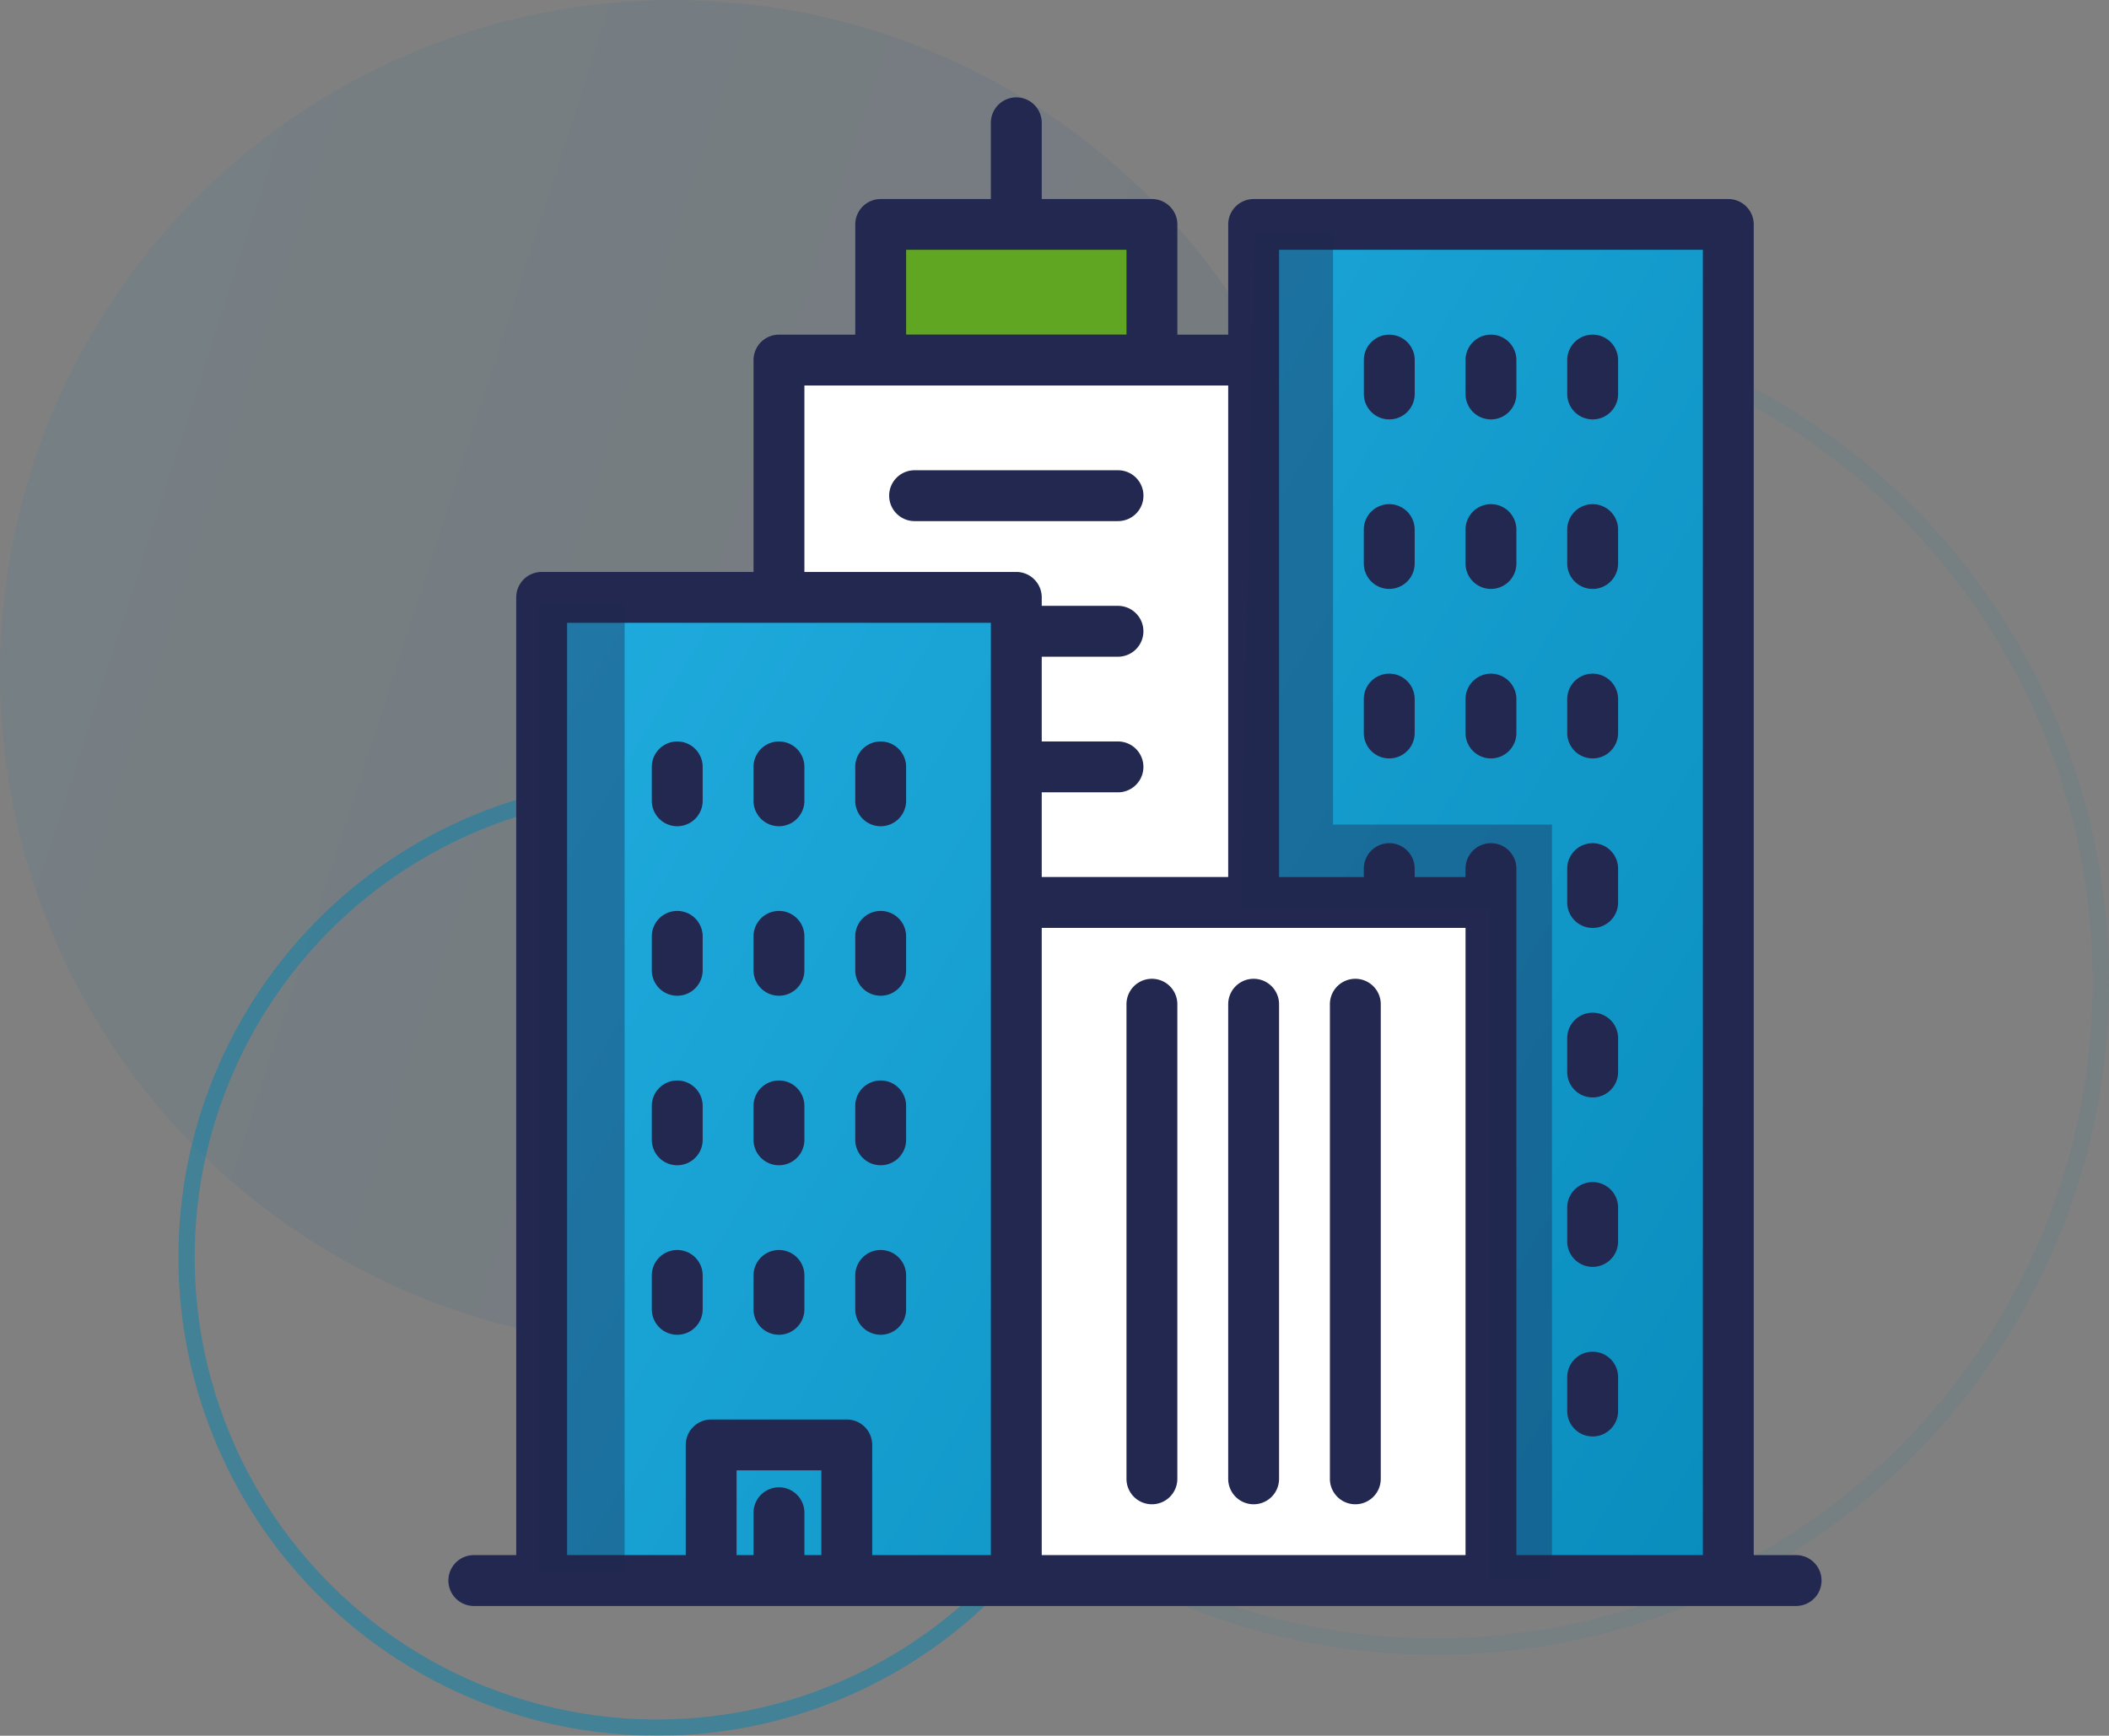 <?xml version="1.0" encoding="UTF-8"?> <svg xmlns="http://www.w3.org/2000/svg" xmlns:xlink="http://www.w3.org/1999/xlink" width="130" height="107" viewBox="0 0 130 107"><rect x="0" y="0" width="130" height="107" fill="#808080" stroke="none"/><defs><linearGradient id="linear-gradient" x1="0.016" y1="0.337" x2="1.117" y2="0.692" gradientUnits="objectBoundingBox"><stop offset="0" stop-color="#0071a3"></stop><stop offset="1" stop-color="#072a6d"></stop></linearGradient><linearGradient id="linear-gradient-2" x1="-0.058" y1="0.176" x2="1.442" y2="1.182" gradientUnits="objectBoundingBox"><stop offset="0" stop-color="#22aee1"></stop><stop offset="1" stop-color="#0081b0"></stop></linearGradient></defs><g id="empresas-icon" transform="translate(-825 -1202)"><circle id="Elipse_22" data-name="Elipse 22" cx="41.5" cy="41.5" r="41.5" transform="translate(825 1202)" opacity="0.08" fill="url(#linear-gradient)"></circle><g id="Elipse_25" data-name="Elipse 25" transform="translate(872 1221)" fill="none" stroke="#006f98" stroke-width="1" opacity="0.08"><circle cx="41.5" cy="41.5" r="41.5" stroke="none"></circle><circle cx="41.5" cy="41.5" r="41" fill="none"></circle></g><g id="Elipse_27" data-name="Elipse 27" transform="translate(836 1250)" fill="none" stroke="#0081b0" stroke-width="1" opacity="0.48"><circle cx="29.5" cy="29.5" r="29.5" stroke="none"></circle><circle cx="29.5" cy="29.5" r="29" fill="none"></circle></g><g id="skyline" transform="translate(829.629 1208)"><path id="Trazado_84" data-name="Trazado 84" d="M704.833,1259v-40.833l-15-.833v-33.5h-6.167v-8.167H666.833v8.167h-6v14.5H675.5V1259Z" transform="translate(-617.629 -1168)" fill="#fff"></path><path id="Trazado_83" data-name="Trazado 83" d="M667.2,1176.333v6.867h17v-6.867Z" transform="translate(-617.629 -1168)" fill="#61a623"></path><path id="Trazado_78" data-name="Trazado 78" d="M719.6,1259.2V1176h-29v41.2H675.2v-18H645.6v60Z" transform="translate(-617.629 -1168)" fill="url(#linear-gradient-2)"></path><path id="Trazado_79" data-name="Trazado 79" d="M705.167,1259.2v-41.867H675.833V1259.2Z" transform="translate(-617.629 -1168)" fill="#fff"></path><g id="Grupo_25" data-name="Grupo 25" transform="translate(23.011)"><g id="Grupo_24" data-name="Grupo 24"><path id="Trazado_48" data-name="Trazado 48" d="M106.084,89.865h-2.612V7.837A1.567,1.567,0,0,0,101.9,6.27H72.646a1.567,1.567,0,0,0-1.567,1.567v6.792H67.944V7.837A1.567,1.567,0,0,0,66.376,6.27H59.584v-4.7a1.567,1.567,0,1,0-3.135,0v4.7H49.657A1.567,1.567,0,0,0,48.09,7.837v6.792h-4.7A1.567,1.567,0,0,0,41.82,16.2V29.258H28.758a1.567,1.567,0,0,0-1.567,1.567V89.865H24.578a1.567,1.567,0,0,0,0,3.135h81.506a1.567,1.567,0,0,0,0-3.135ZM51.225,9.4H64.809v5.225H51.225ZM46,89.865H44.955V87.253a1.567,1.567,0,0,0-3.135,0v2.612H40.775V84.641H46Zm10.449-40.23v40.23H49.135V83.073a1.567,1.567,0,0,0-1.567-1.567H39.208a1.567,1.567,0,0,0-1.567,1.567v6.792H30.326V32.393H56.449Zm1.567-20.376H44.955V17.764H71.078v30.3H59.584V42.843h4.7a1.567,1.567,0,0,0,0-3.135h-4.7V34.483h4.7a1.567,1.567,0,0,0,0-3.135h-4.7v-.522A1.567,1.567,0,0,0,58.017,29.258ZM85.708,89.865H59.584V51.2H85.708Zm14.629,0H88.842V47.545a1.567,1.567,0,1,0-3.135,0v.522H82.573v-.522a1.567,1.567,0,0,0-3.135,0v.522H74.213V9.4h26.124V89.865Z" transform="translate(-23.011)" fill="#222850"></path><path id="Trazado_49" data-name="Trazado 49" d="M254.691,331.542a1.567,1.567,0,0,0,1.567-1.567V300.716a1.567,1.567,0,1,0-3.135,0v29.258A1.567,1.567,0,0,0,254.691,331.542Z" transform="translate(-211.326 -244.811)" fill="#222850"></path><path id="Trazado_50" data-name="Trazado 50" d="M289.208,331.542a1.567,1.567,0,0,0,1.567-1.567V300.716a1.567,1.567,0,1,0-3.135,0v29.258A1.567,1.567,0,0,0,289.208,331.542Z" transform="translate(-239.573 -244.811)" fill="#222850"></path><path id="Trazado_51" data-name="Trazado 51" d="M323.724,331.542a1.567,1.567,0,0,0,1.567-1.567V300.716a1.567,1.567,0,1,0-3.135,0v29.258A1.567,1.567,0,0,0,323.724,331.542Z" transform="translate(-267.82 -244.811)" fill="#222850"></path><path id="Trazado_52" data-name="Trazado 52" d="M335.23,85.765A1.567,1.567,0,0,0,336.8,84.2v-2.09a1.567,1.567,0,0,0-3.135,0V84.2A1.567,1.567,0,0,0,335.23,85.765Z" transform="translate(-277.236 -65.911)" fill="#222850"></path><path id="Trazado_53" data-name="Trazado 53" d="M369.747,85.765a1.567,1.567,0,0,0,1.567-1.567v-2.09a1.567,1.567,0,0,0-3.135,0V84.2A1.567,1.567,0,0,0,369.747,85.765Z" transform="translate(-305.483 -65.911)" fill="#222850"></path><path id="Trazado_54" data-name="Trazado 54" d="M404.264,85.765a1.567,1.567,0,0,0,1.567-1.567v-2.09a1.567,1.567,0,0,0-3.135,0V84.2A1.567,1.567,0,0,0,404.264,85.765Z" transform="translate(-333.731 -65.911)" fill="#222850"></path><path id="Trazado_55" data-name="Trazado 55" d="M335.23,143.292a1.567,1.567,0,0,0,1.567-1.567v-2.09a1.567,1.567,0,0,0-3.135,0v2.09A1.567,1.567,0,0,0,335.23,143.292Z" transform="translate(-277.236 -112.988)" fill="#222850"></path><path id="Trazado_56" data-name="Trazado 56" d="M369.747,143.292a1.567,1.567,0,0,0,1.567-1.567v-2.09a1.567,1.567,0,0,0-3.135,0v2.09A1.567,1.567,0,0,0,369.747,143.292Z" transform="translate(-305.483 -112.988)" fill="#222850"></path><path id="Trazado_57" data-name="Trazado 57" d="M404.264,143.292a1.567,1.567,0,0,0,1.567-1.567v-2.09a1.567,1.567,0,0,0-3.135,0v2.09A1.567,1.567,0,0,0,404.264,143.292Z" transform="translate(-333.731 -112.988)" fill="#222850"></path><path id="Trazado_58" data-name="Trazado 58" d="M335.23,200.821a1.567,1.567,0,0,0,1.567-1.567v-2.09a1.567,1.567,0,0,0-3.135,0v2.09A1.567,1.567,0,0,0,335.23,200.821Z" transform="translate(-277.236 -160.068)" fill="#222850"></path><path id="Trazado_59" data-name="Trazado 59" d="M369.747,200.821a1.567,1.567,0,0,0,1.567-1.567v-2.09a1.567,1.567,0,0,0-3.135,0v2.09A1.567,1.567,0,0,0,369.747,200.821Z" transform="translate(-305.483 -160.068)" fill="#222850"></path><path id="Trazado_60" data-name="Trazado 60" d="M404.264,200.821a1.567,1.567,0,0,0,1.567-1.567v-2.09a1.567,1.567,0,0,0-3.135,0v2.09A1.567,1.567,0,0,0,404.264,200.821Z" transform="translate(-333.731 -160.068)" fill="#222850"></path><path id="Trazado_61" data-name="Trazado 61" d="M93.612,223.832a1.567,1.567,0,0,0,1.567-1.567v-2.09a1.567,1.567,0,0,0-3.135,0v2.09A1.567,1.567,0,0,0,93.612,223.832Z" transform="translate(-79.506 -178.899)" fill="#222850"></path><path id="Trazado_62" data-name="Trazado 62" d="M128.129,223.832a1.567,1.567,0,0,0,1.567-1.567v-2.09a1.567,1.567,0,0,0-3.135,0v2.09A1.567,1.567,0,0,0,128.129,223.832Z" transform="translate(-107.753 -178.899)" fill="#222850"></path><path id="Trazado_63" data-name="Trazado 63" d="M162.646,223.832a1.567,1.567,0,0,0,1.567-1.567v-2.09a1.567,1.567,0,0,0-3.135,0v2.09A1.567,1.567,0,0,0,162.646,223.832Z" transform="translate(-136 -178.899)" fill="#222850"></path><path id="Trazado_64" data-name="Trazado 64" d="M93.612,281.36a1.567,1.567,0,0,0,1.567-1.567V277.7a1.567,1.567,0,1,0-3.135,0v2.09A1.567,1.567,0,0,0,93.612,281.36Z" transform="translate(-79.506 -225.978)" fill="#222850"></path><path id="Trazado_65" data-name="Trazado 65" d="M128.129,281.36a1.567,1.567,0,0,0,1.567-1.567V277.7a1.567,1.567,0,1,0-3.135,0v2.09A1.567,1.567,0,0,0,128.129,281.36Z" transform="translate(-107.753 -225.978)" fill="#222850"></path><path id="Trazado_66" data-name="Trazado 66" d="M162.646,281.36a1.567,1.567,0,0,0,1.567-1.567V277.7a1.567,1.567,0,1,0-3.135,0v2.09A1.567,1.567,0,0,0,162.646,281.36Z" transform="translate(-136 -225.978)" fill="#222850"></path><path id="Trazado_67" data-name="Trazado 67" d="M93.612,338.888a1.567,1.567,0,0,0,1.567-1.567v-2.09a1.567,1.567,0,1,0-3.135,0v2.09A1.567,1.567,0,0,0,93.612,338.888Z" transform="translate(-79.506 -273.056)" fill="#222850"></path><path id="Trazado_68" data-name="Trazado 68" d="M128.129,338.888a1.567,1.567,0,0,0,1.567-1.567v-2.09a1.567,1.567,0,1,0-3.135,0v2.09A1.567,1.567,0,0,0,128.129,338.888Z" transform="translate(-107.753 -273.056)" fill="#222850"></path><path id="Trazado_69" data-name="Trazado 69" d="M162.646,338.888a1.567,1.567,0,0,0,1.567-1.567v-2.09a1.567,1.567,0,1,0-3.135,0v2.09A1.567,1.567,0,0,0,162.646,338.888Z" transform="translate(-136 -273.056)" fill="#222850"></path><path id="Trazado_70" data-name="Trazado 70" d="M93.612,396.416a1.567,1.567,0,0,0,1.567-1.567v-2.09a1.567,1.567,0,1,0-3.135,0v2.09A1.567,1.567,0,0,0,93.612,396.416Z" transform="translate(-79.506 -320.135)" fill="#222850"></path><path id="Trazado_71" data-name="Trazado 71" d="M128.129,396.416a1.567,1.567,0,0,0,1.567-1.567v-2.09a1.567,1.567,0,1,0-3.135,0v2.09A1.567,1.567,0,0,0,128.129,396.416Z" transform="translate(-107.753 -320.135)" fill="#222850"></path><path id="Trazado_72" data-name="Trazado 72" d="M162.646,396.416a1.567,1.567,0,0,0,1.567-1.567v-2.09a1.567,1.567,0,1,0-3.135,0v2.09A1.567,1.567,0,0,0,162.646,396.416Z" transform="translate(-136 -320.135)" fill="#222850"></path><path id="Trazado_73" data-name="Trazado 73" d="M404.264,258.349a1.567,1.567,0,0,0,1.567-1.567v-2.09a1.567,1.567,0,0,0-3.135,0v2.09A1.567,1.567,0,0,0,404.264,258.349Z" transform="translate(-333.731 -207.146)" fill="#222850"></path><path id="Trazado_74" data-name="Trazado 74" d="M404.264,315.877a1.567,1.567,0,0,0,1.567-1.567v-2.09a1.567,1.567,0,0,0-3.135,0v2.09A1.567,1.567,0,0,0,404.264,315.877Z" transform="translate(-333.731 -254.225)" fill="#222850"></path><path id="Trazado_75" data-name="Trazado 75" d="M404.264,373.4a1.567,1.567,0,0,0,1.567-1.567v-2.09a1.567,1.567,0,0,0-3.135,0v2.09A1.567,1.567,0,0,0,404.264,373.4Z" transform="translate(-333.731 -301.304)" fill="#222850"></path><path id="Trazado_76" data-name="Trazado 76" d="M404.264,430.933a1.567,1.567,0,0,0,1.567-1.567v-2.09a1.567,1.567,0,0,0-3.135,0v2.09A1.567,1.567,0,0,0,404.264,430.933Z" transform="translate(-333.731 -348.382)" fill="#222850"></path><path id="Trazado_77" data-name="Trazado 77" d="M188.258,128.129a1.567,1.567,0,0,0-1.567-1.567H174.151a1.567,1.567,0,1,0,0,3.135h12.539A1.567,1.567,0,0,0,188.258,128.129Z" transform="translate(-145.415 -103.573)" fill="#222850"></path></g></g><path id="Trazado_85" data-name="Trazado 85" d="M651.5,1199.2V1259h-5.3v-59.8Z" transform="translate(-617.629 -1168)" fill="#222850" opacity="0.4"></path><path id="Trazado_86" data-name="Trazado 86" d="M695.167,1176.333v36.5h13.5v46.5h-3.833V1218H689.5l.833-41.667Z" transform="translate(-617.629 -1168)" fill="#222850" opacity="0.4"></path></g></g></svg> 